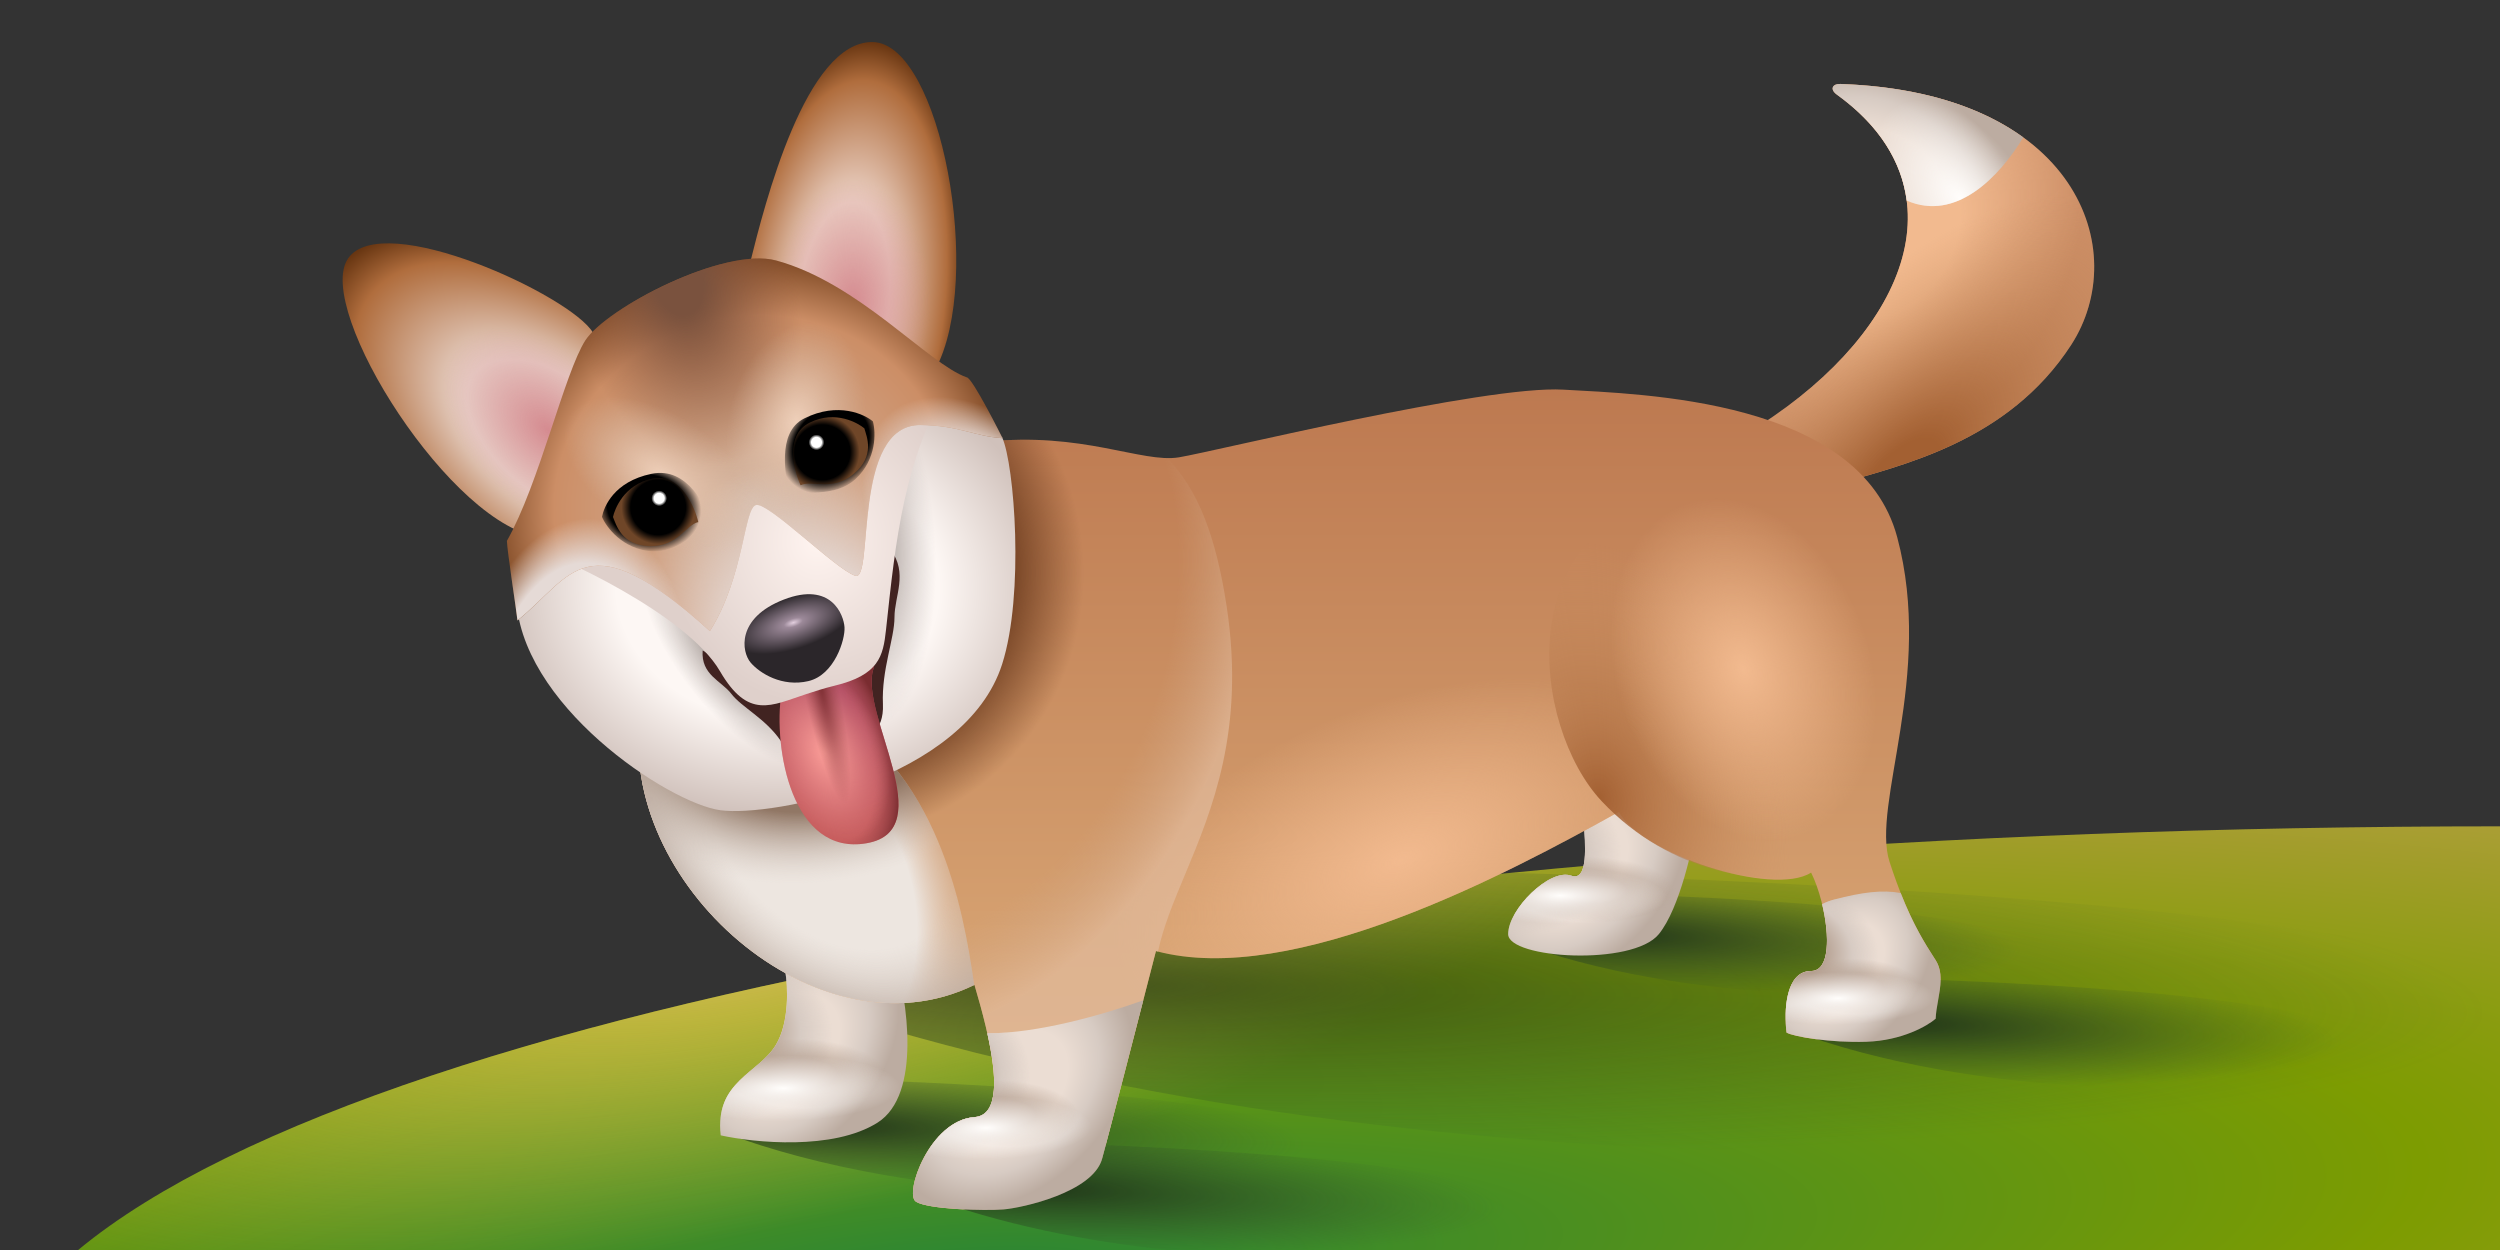 <svg viewBox="0 0 240 120" fill="none" xmlns="http://www.w3.org/2000/svg">
<rect x="0" y="0" width="240" height="120" fill="#333333" stroke="none"/>
<path d="M240 79.327C133.846 79.327 37.306 95.337 7.5 120H240L240 79.327Z" fill="url(#paint0_radial_1379_4760)"/>
<path d="M240 79.327C133.846 79.327 37.306 95.337 7.5 120H240L240 79.327Z" fill="url(#paint1_radial_1379_4760)"/>
<path d="M176.083 46.562C182.628 44.642 192.767 42.428 198.821 33.126C204.712 24.072 199.415 8.865 176.667 8.059C175.946 8.033 175.612 8.555 176.35 9.088C188.515 17.876 183.317 31.587 168.996 40.803L176.083 46.562Z" fill="#CC8E66"/>
<path d="M176.083 46.562C182.628 44.642 192.767 42.428 198.821 33.126C204.712 24.072 199.415 8.865 176.667 8.059C175.946 8.033 175.612 8.555 176.35 9.088C188.515 17.876 183.317 31.587 168.996 40.803L176.083 46.562Z" fill="url(#paint2_radial_1379_4760)"/>
<path d="M176.083 46.562C182.628 44.642 192.767 42.428 198.821 33.126C204.712 24.072 199.415 8.865 176.667 8.059C175.946 8.033 175.612 8.555 176.35 9.088C188.515 17.876 183.317 31.587 168.996 40.803L176.083 46.562Z" fill="url(#paint3_radial_1379_4760)"/>
<path d="M69.377 108.693C107.625 123.066 171.349 107.108 84.374 103.738L69.377 108.693Z" fill="url(#paint4_radial_1379_4760)"/>
<path fill-rule="evenodd" clip-rule="evenodd" d="M240 93.217C227.258 89.067 197.838 85.381 145.034 83.793C131.051 85.167 117.669 86.84 105.072 88.789L79.622 97.072C138.008 115.766 215.545 112.181 240 103.952L240 93.217Z" fill="url(#paint5_radial_1379_4760)"/>
<path d="M74.5 100.287C75.799 98.088 75.632 94.686 75.386 93.26L85.869 91.733C87.099 95.959 88.497 105.084 84.245 107.772C79.993 110.461 72.433 109.707 69.185 108.994C68.594 103.801 72.876 103.037 74.5 100.287Z" fill="url(#paint6_radial_1379_4760)"/>
<path d="M74.5 100.287C75.799 98.088 75.632 94.686 75.386 93.26L85.869 91.733C87.099 95.959 88.497 105.084 84.245 107.772C79.993 110.461 72.433 109.707 69.185 108.994C68.594 103.801 72.876 103.037 74.5 100.287Z" fill="url(#paint7_radial_1379_4760)"/>
<path d="M74.5 100.287C75.799 98.088 75.632 94.686 75.386 93.26L85.869 91.733C87.099 95.959 88.497 105.084 84.245 107.772C79.993 110.461 72.433 109.707 69.185 108.994C68.594 103.801 72.876 103.037 74.5 100.287Z" fill="url(#paint8_radial_1379_4760)"/>
<path d="M74.5 100.287C75.799 98.088 75.632 94.686 75.386 93.26L85.869 91.733C87.099 95.959 88.497 105.084 84.245 107.772C79.993 110.461 72.433 109.707 69.185 108.994C68.594 103.801 72.876 103.037 74.5 100.287Z" fill="url(#paint9_radial_1379_4760)"/>
<path d="M145.081 90.278C178.624 102.882 234.508 88.887 158.233 85.932L145.081 90.278Z" fill="url(#paint10_radial_1379_4760)"/>
<path d="M152.018 78.633L152.015 78.601L159.25 74.615L162.941 78.601C162.548 81.259 161.258 87.194 159.25 89.675C156.74 92.775 144.781 92.037 144.781 89.675C144.781 87.312 148.767 83.326 150.834 84.064C152.481 84.652 152.215 81.189 152.018 78.633Z" fill="url(#paint11_radial_1379_4760)"/>
<path d="M152.018 78.633L152.015 78.601L159.25 74.615L162.941 78.601C162.548 81.259 161.258 87.194 159.25 89.675C156.74 92.775 144.781 92.037 144.781 89.675C144.781 87.312 148.767 83.326 150.834 84.064C152.481 84.652 152.215 81.189 152.018 78.633Z" fill="url(#paint12_radial_1379_4760)"/>
<path d="M152.018 78.633L152.015 78.601L159.25 74.615L162.941 78.601C162.548 81.259 161.258 87.194 159.25 89.675C156.74 92.775 144.781 92.037 144.781 89.675C144.781 87.312 148.767 83.326 150.834 84.064C152.481 84.652 152.215 81.189 152.018 78.633Z" fill="url(#paint13_radial_1379_4760)"/>
<path d="M152.018 78.633L152.015 78.601L159.25 74.615L162.941 78.601C162.548 81.259 161.258 87.194 159.25 89.675C156.74 92.775 144.781 92.037 144.781 89.675C144.781 87.312 148.767 83.326 150.834 84.064C152.481 84.652 152.215 81.189 152.018 78.633Z" fill="url(#paint14_radial_1379_4760)"/>
<path d="M113.183 43.903C109.64 44.494 103.882 41.393 94.58 42.427C84.244 48.136 63.515 55.42 61.507 68.413C58.997 84.654 78.486 101.929 93.546 94.547C94.974 99.37 96.972 107.008 93.546 107.245C89.264 107.54 86.754 114.627 87.936 115.365C89.117 116.104 94.58 116.251 96.352 116.104C98.123 115.956 104.915 114.479 105.801 111.231C106.51 108.633 109.541 96.86 110.969 91.299C124.08 94.842 144.731 83.892 155.411 77.936C157.478 81.923 170.176 86.131 173.867 83.769C175.393 86.82 176.347 93.218 173.867 93.218C171.386 93.218 171.259 97.106 171.505 99.124C172.144 99.518 175.757 100.128 179.182 100.01C182.608 99.892 185.039 98.484 185.826 97.795C185.876 96.023 186.86 93.809 185.826 92.185C184.793 90.56 183.169 88.198 181.397 82.735C179.625 77.272 185.679 64.87 182.135 51.581C178.592 38.293 157.626 37.85 150.096 37.407C142.565 36.964 116.727 43.313 113.183 43.903Z" fill="url(#paint15_linear_1379_4760)"/>
<path d="M113.183 43.903C109.64 44.494 103.882 41.393 94.58 42.427C84.244 48.136 63.515 55.42 61.507 68.413C58.997 84.654 78.486 101.929 93.546 94.547C94.974 99.37 96.972 107.008 93.546 107.245C89.264 107.54 86.754 114.627 87.936 115.365C89.117 116.104 94.58 116.251 96.352 116.104C98.123 115.956 104.915 114.479 105.801 111.231C106.51 108.633 109.541 96.86 110.969 91.299C124.08 94.842 144.731 83.892 155.411 77.936C157.478 81.923 170.176 86.131 173.867 83.769C175.393 86.82 176.347 93.218 173.867 93.218C171.386 93.218 171.259 97.106 171.505 99.124C172.144 99.518 175.757 100.128 179.182 100.01C182.608 99.892 185.039 98.484 185.826 97.795C185.876 96.023 186.86 93.809 185.826 92.185C184.793 90.56 183.169 88.198 181.397 82.735C179.625 77.272 185.679 64.87 182.135 51.581C178.592 38.293 157.626 37.85 150.096 37.407C142.565 36.964 116.727 43.313 113.183 43.903Z" fill="url(#paint16_radial_1379_4760)"/>
<path d="M113.183 43.903C109.64 44.494 103.882 41.393 94.58 42.427C84.244 48.136 63.515 55.42 61.507 68.413C58.997 84.654 78.486 101.929 93.546 94.547C94.974 99.37 96.972 107.008 93.546 107.245C89.264 107.54 86.754 114.627 87.936 115.365C89.117 116.104 94.58 116.251 96.352 116.104C98.123 115.956 104.915 114.479 105.801 111.231C106.51 108.633 109.541 96.86 110.969 91.299C124.08 94.842 144.731 83.892 155.411 77.936C157.478 81.923 170.176 86.131 173.867 83.769C175.393 86.82 176.347 93.218 173.867 93.218C171.386 93.218 171.259 97.106 171.505 99.124C172.144 99.518 175.757 100.128 179.182 100.01C182.608 99.892 185.039 98.484 185.826 97.795C185.876 96.023 186.86 93.809 185.826 92.185C184.793 90.56 183.169 88.198 181.397 82.735C179.625 77.272 185.679 64.87 182.135 51.581C178.592 38.293 157.626 37.85 150.096 37.407C142.565 36.964 116.727 43.313 113.183 43.903Z" fill="url(#paint17_radial_1379_4760)"/>
<path fill-rule="evenodd" clip-rule="evenodd" d="M111.168 91.352C111.668 88.986 112.663 86.598 113.755 83.979C116.376 77.693 119.553 70.074 117.761 58.226C116.726 51.383 114.929 46.869 112.04 43.978C110.838 43.955 109.424 43.671 107.764 43.337C104.449 42.672 100.15 41.808 94.58 42.427C92.609 43.516 90.261 44.661 87.737 45.893C77.021 51.121 63.132 57.897 61.507 68.413C58.997 84.655 78.486 101.929 93.546 94.547C94.973 99.37 96.972 107.009 93.546 107.245C89.264 107.54 86.754 114.627 87.936 115.365C88.604 115.783 90.643 116.012 92.609 116.105L99.726 115.401C102.263 114.656 105.235 113.305 105.801 111.231C106.51 108.633 109.541 96.86 110.969 91.299C111.035 91.317 111.101 91.334 111.168 91.352Z" fill="url(#paint18_radial_1379_4760)"/>
<path fill-rule="evenodd" clip-rule="evenodd" d="M93.524 94.559C92.424 86.989 90.131 73.951 78.782 67.676C73.331 64.662 66.995 65.892 61.499 68.466C59.04 84.684 78.483 101.905 93.524 94.559Z" fill="url(#paint19_radial_1379_4760)"/>
<path fill-rule="evenodd" clip-rule="evenodd" d="M93.524 94.559C92.424 86.989 90.131 73.951 78.782 67.676C73.331 64.662 66.995 65.892 61.499 68.466C59.04 84.684 78.483 101.905 93.524 94.559Z" fill="url(#paint20_radial_1379_4760)"/>
<path fill-rule="evenodd" clip-rule="evenodd" d="M93.524 94.559C92.424 86.989 90.131 73.951 78.782 67.676C73.331 64.662 66.995 65.892 61.499 68.466C59.04 84.684 78.483 101.905 93.524 94.559Z" fill="url(#paint21_radial_1379_4760)"/>
<path d="M69.185 77.789C64.208 77.138 49.658 67.529 49.548 57.044C64.608 43.978 81.587 35.783 96.205 41.982C97.386 44.591 98.355 57.044 96.205 63.763C92.662 74.836 74.162 78.44 69.185 77.789Z" fill="url(#paint22_radial_1379_4760)"/>
<path d="M69.185 77.789C64.208 77.138 49.658 67.529 49.548 57.044C64.608 43.978 81.587 35.783 96.205 41.982C97.386 44.591 98.355 57.044 96.205 63.763C92.662 74.836 74.162 78.44 69.185 77.789Z" fill="url(#paint23_radial_1379_4760)"/>
<path d="M69.185 77.789C64.208 77.138 49.658 67.529 49.548 57.044C64.608 43.978 81.587 35.783 96.205 41.982C97.386 44.591 98.355 57.044 96.205 63.763C92.662 74.836 74.162 78.44 69.185 77.789Z" fill="url(#paint24_radial_1379_4760)"/>
<path d="M85.87 59.26C85.87 57.193 87.198 55.051 85.5 52.763L81.292 65.239L82.326 70.998C83.187 70.973 84.88 70.259 84.762 67.602C84.615 64.28 85.87 61.327 85.87 59.26Z" fill="#412321"/>
<path d="M70.22 66.62C69.255 65.358 67.281 64.795 67.456 62.446L76.368 67.704L78.301 71.799C77.659 72.267 76.085 72.781 74.929 71.092C73.485 68.981 71.186 67.882 70.22 66.62Z" fill="#412321"/>
<path d="M75.018 66.494C77.841 64.07 85.013 60.451 83.829 64.265C82.5 68.547 90.361 79.688 83.201 80.949C76.041 82.21 74.206 71.884 75.018 66.494Z" fill="url(#paint25_radial_1379_4760)"/>
<path d="M75.018 66.494C77.841 64.07 85.013 60.451 83.829 64.265C82.5 68.547 90.361 79.688 83.201 80.949C76.041 82.21 74.206 71.884 75.018 66.494Z" fill="url(#paint26_radial_1379_4760)"/>
<path d="M75.018 66.494C77.841 64.07 85.013 60.451 83.829 64.265C82.5 68.547 90.361 79.688 83.201 80.949C76.041 82.21 74.206 71.884 75.018 66.494Z" fill="url(#paint27_radial_1379_4760)"/>
<path d="M75.018 66.494C77.841 64.07 85.013 60.451 83.829 64.265C82.5 68.547 90.361 79.688 83.201 80.949C76.041 82.21 74.206 71.884 75.018 66.494Z" fill="url(#paint28_radial_1379_4760)"/>
<path d="M85.055 60.477C84.781 63.007 84.376 64.8 80.111 65.83C79.127 66.067 78.228 66.362 77.392 66.636C74.025 67.74 71.831 69.098 69.111 64.426C65.979 59.048 53.618 53.23 50.035 52.241C60.548 49.219 82.547 39.991 91.428 36.229C86.74 44.015 85.996 51.795 85.055 60.477Z" fill="url(#paint29_radial_1379_4760)"/>
<path d="M72.066 63.615C71.18 62.581 70.663 59.333 75.24 57.561C79.817 55.789 80.999 59.038 81.073 60.219C81.146 61.4 80.112 64.797 77.602 65.386C75.091 65.976 72.952 64.648 72.066 63.615Z" fill="url(#paint30_radial_1379_4760)"/>
<path d="M71.991 25.3L89.783 35.488C94.508 26.777 90.3 4.186 83.803 4.038C77.343 3.891 73.389 19.708 72.014 25.209L71.991 25.3Z" fill="url(#paint31_radial_1379_4760)"/>
<path d="M71.991 25.3L89.783 35.488C94.508 26.777 90.3 4.186 83.803 4.038C77.343 3.891 73.389 19.708 72.014 25.209L71.991 25.3Z" fill="url(#paint32_radial_1379_4760)"/>
<path d="M56.931 31.944L52.059 51.58C43.496 50.841 30.108 29.663 33.405 24.824C36.703 19.985 54.863 28.401 56.931 31.944Z" fill="url(#paint33_radial_1379_4760)"/>
<path d="M56.931 31.944L52.059 51.58C43.496 50.841 30.108 29.663 33.405 24.824C36.703 19.985 54.863 28.401 56.931 31.944Z" fill="url(#paint34_radial_1379_4760)"/>
<path d="M68.152 60.588C71.474 55.273 71.4 48.776 72.581 48.481C73.763 48.186 80.259 54.682 82.105 55.273C83.95 55.864 81.735 40.73 88.379 40.803C92.047 40.844 93.589 41.893 96.245 42.069C96.232 42.039 93.338 36.226 92.809 36.226C89.094 34.926 82.415 27.131 74.501 25.005C69.532 23.67 58.193 29.583 56.192 32.683C54.192 35.783 51.762 46.468 48.662 51.923C48.671 52.795 49.601 58.757 49.676 59.567C55.011 55.273 56.192 49.81 68.152 60.588Z" fill="url(#paint35_radial_1379_4760)"/>
<path d="M68.152 60.588C71.474 55.273 71.4 48.776 72.581 48.481C73.763 48.186 80.259 54.682 82.105 55.273C83.95 55.864 81.735 40.73 88.379 40.803C92.047 40.844 93.589 41.893 96.245 42.069C96.232 42.039 93.338 36.226 92.809 36.226C89.094 34.926 82.415 27.131 74.501 25.005C69.532 23.67 58.193 29.583 56.192 32.683C54.192 35.783 51.762 46.468 48.662 51.923C48.671 52.795 49.601 58.757 49.676 59.567C55.011 55.273 56.192 49.81 68.152 60.588Z" fill="url(#paint36_radial_1379_4760)"/>
<path d="M68.152 60.588C71.474 55.273 71.4 48.776 72.581 48.481C73.763 48.186 80.259 54.682 82.105 55.273C83.95 55.864 81.735 40.73 88.379 40.803C92.047 40.844 93.589 41.893 96.245 42.069C96.232 42.039 93.338 36.226 92.809 36.226C89.094 34.926 82.415 27.131 74.501 25.005C69.532 23.67 58.193 29.583 56.192 32.683C54.192 35.783 51.762 46.468 48.662 51.923C48.671 52.795 49.601 58.757 49.676 59.567C55.011 55.273 56.192 49.81 68.152 60.588Z" fill="url(#paint37_radial_1379_4760)"/>
<path d="M68.152 60.588C71.474 55.273 71.4 48.776 72.581 48.481C73.763 48.186 80.259 54.682 82.105 55.273C83.95 55.864 81.735 40.73 88.379 40.803C92.047 40.844 93.589 41.893 96.245 42.069C96.232 42.039 93.338 36.226 92.809 36.226C89.094 34.926 82.415 27.131 74.501 25.005C69.532 23.67 58.193 29.583 56.192 32.683C54.192 35.783 51.762 46.468 48.662 51.923C48.671 52.795 49.601 58.757 49.676 59.567C55.011 55.273 56.192 49.81 68.152 60.588Z" fill="url(#paint38_radial_1379_4760)"/>
<path d="M68.152 60.588C71.474 55.273 71.4 48.776 72.581 48.481C73.763 48.186 80.259 54.682 82.105 55.273C83.95 55.864 81.735 40.73 88.379 40.803C92.047 40.844 93.589 41.893 96.245 42.069C96.232 42.039 93.338 36.226 92.809 36.226C89.094 34.926 82.415 27.131 74.501 25.005C69.532 23.67 58.193 29.583 56.192 32.683C54.192 35.783 51.762 46.468 48.662 51.923C48.671 52.795 49.601 58.757 49.676 59.567C55.011 55.273 56.192 49.81 68.152 60.588Z" fill="url(#paint39_radial_1379_4760)"/>
<path d="M68.152 60.588C71.474 55.273 71.4 48.776 72.581 48.481C73.763 48.186 80.259 54.682 82.105 55.273C83.95 55.864 81.735 40.73 88.379 40.803C92.047 40.844 93.589 41.893 96.245 42.069C96.232 42.039 93.338 36.226 92.809 36.226C89.094 34.926 82.415 27.131 74.501 25.005C69.532 23.67 58.193 29.583 56.192 32.683C54.192 35.783 51.762 46.468 48.662 51.923C48.671 52.795 49.601 58.757 49.676 59.567C55.011 55.273 56.192 49.81 68.152 60.588Z" fill="url(#paint40_radial_1379_4760)"/>
<path d="M68.152 60.588C71.474 55.273 71.4 48.776 72.581 48.481C73.763 48.186 80.259 54.682 82.105 55.273C83.95 55.864 81.735 40.73 88.379 40.803C92.047 40.844 93.589 41.893 96.245 42.069C96.232 42.039 93.338 36.226 92.809 36.226C89.094 34.926 82.415 27.131 74.501 25.005C69.532 23.67 58.193 29.583 56.192 32.683C54.192 35.783 51.762 46.468 48.662 51.923C48.671 52.795 49.601 58.757 49.676 59.567C55.011 55.273 56.192 49.81 68.152 60.588Z" fill="url(#paint41_radial_1379_4760)"/>
<path d="M77.208 40.169C74.476 41.533 75.497 45.786 75.723 47.662C77.135 46.956 80.111 47.864 82.138 45.979C84.165 44.095 84.089 41.508 83.797 40.451C83.038 39.809 80.488 38.532 77.208 40.169Z" fill="url(#paint42_radial_1379_4760)"/>
<path d="M77.736 40.572C75.251 41.812 76.253 45.309 76.86 46.583C77.929 46.049 79.925 47.223 81.979 45.478C84.033 43.734 83.198 41.921 82.977 41.12C82.402 40.634 80.221 39.333 77.736 40.572Z" fill="url(#paint43_radial_1379_4760)"/>
<path d="M79.138 42.45C79.146 42.866 78.815 43.21 78.399 43.218C77.982 43.226 77.638 42.895 77.63 42.478C77.623 42.062 77.954 41.718 78.37 41.71C78.786 41.702 79.13 42.033 79.138 42.45Z" fill="url(#paint44_radial_1379_4760)"/>
<path d="M171.684 98.811C208.237 112.547 269.135 97.296 186.016 94.076L171.684 98.811Z" fill="url(#paint45_radial_1379_4760)"/>
<path fill-rule="evenodd" clip-rule="evenodd" d="M137.513 120C153.885 117.925 153.929 111.778 103.687 109.832L88.691 114.787C95.99 117.53 104.218 119.168 112.149 120H137.513Z" fill="url(#paint46_radial_1379_4760)"/>
<path d="M62.52 45.491C66.108 44.738 67.71 48.813 68.594 50.259C67.05 50.583 65.28 53.142 62.521 52.923C59.762 52.704 58.216 50.629 57.788 49.619C57.984 48.645 58.932 46.245 62.52 45.491Z" fill="url(#paint47_radial_1379_4760)"/>
<path d="M62.616 45.951C65.334 45.38 66.72 48.743 67.035 50.119C65.865 50.364 65.028 52.523 62.336 52.431C59.643 52.338 59.172 50.399 58.848 49.633C58.997 48.895 59.898 46.521 62.616 45.951Z" fill="url(#paint48_radial_1379_4760)"/>
<path d="M62.682 48.293C62.934 48.625 63.407 48.689 63.738 48.437C64.07 48.184 64.134 47.711 63.881 47.38C63.629 47.049 63.156 46.985 62.825 47.237C62.494 47.489 62.429 47.962 62.682 48.293Z" fill="url(#paint49_radial_1379_4760)"/>
<path fill-rule="evenodd" clip-rule="evenodd" d="M109.754 96.029C105.872 97.421 99.661 99.198 94.787 99.202C95.677 103.177 95.98 107.077 93.547 107.245C89.266 107.54 86.756 114.627 87.937 115.365C89.118 116.103 94.581 116.251 96.353 116.103C98.125 115.956 104.916 114.479 105.802 111.231C106.345 109.241 108.25 101.87 109.754 96.029Z" fill="url(#paint50_radial_1379_4760)"/>
<path fill-rule="evenodd" clip-rule="evenodd" d="M109.754 96.029C105.872 97.421 99.661 99.198 94.787 99.202C95.677 103.177 95.98 107.077 93.547 107.245C89.266 107.54 86.756 114.627 87.937 115.365C89.118 116.103 94.581 116.251 96.353 116.103C98.125 115.956 104.916 114.479 105.802 111.231C106.345 109.241 108.25 101.87 109.754 96.029Z" fill="url(#paint51_radial_1379_4760)"/>
<path fill-rule="evenodd" clip-rule="evenodd" d="M109.754 96.029C105.872 97.421 99.661 99.198 94.787 99.202C95.677 103.177 95.98 107.077 93.547 107.245C89.266 107.54 86.756 114.627 87.937 115.365C89.118 116.103 94.581 116.251 96.353 116.103C98.125 115.956 104.916 114.479 105.802 111.231C106.345 109.241 108.25 101.87 109.754 96.029Z" fill="url(#paint52_radial_1379_4760)"/>
<path fill-rule="evenodd" clip-rule="evenodd" d="M109.754 96.029C105.872 97.421 99.661 99.198 94.787 99.202C95.677 103.177 95.98 107.077 93.547 107.245C89.266 107.54 86.756 114.627 87.937 115.365C89.118 116.103 94.581 116.251 96.353 116.103C98.125 115.956 104.916 114.479 105.802 111.231C106.345 109.241 108.25 101.87 109.754 96.029Z" fill="url(#paint53_radial_1379_4760)"/>
<path fill-rule="evenodd" clip-rule="evenodd" d="M182.467 85.729C180.724 85.403 178.76 85.648 176.083 86.353C175.673 86.461 175.289 86.612 174.927 86.802C175.659 89.825 175.674 93.218 173.868 93.218C171.387 93.218 171.259 97.106 171.505 99.124C172.145 99.518 175.758 100.128 179.183 100.01C182.609 99.892 185.04 98.484 185.827 97.795C185.842 97.247 185.947 96.657 186.054 96.055C186.292 94.71 186.541 93.307 185.827 92.185C185.765 92.087 185.701 91.987 185.635 91.884C184.825 90.62 183.71 88.88 182.467 85.729Z" fill="url(#paint54_radial_1379_4760)"/>
<path fill-rule="evenodd" clip-rule="evenodd" d="M182.467 85.729C180.724 85.403 178.76 85.648 176.083 86.353C175.673 86.461 175.289 86.612 174.927 86.802C175.659 89.825 175.674 93.218 173.868 93.218C171.387 93.218 171.259 97.106 171.505 99.124C172.145 99.518 175.758 100.128 179.183 100.01C182.609 99.892 185.04 98.484 185.827 97.795C185.842 97.247 185.947 96.657 186.054 96.055C186.292 94.71 186.541 93.307 185.827 92.185C185.765 92.087 185.701 91.987 185.635 91.884C184.825 90.62 183.71 88.88 182.467 85.729Z" fill="url(#paint55_radial_1379_4760)"/>
<path fill-rule="evenodd" clip-rule="evenodd" d="M182.467 85.729C180.724 85.403 178.76 85.648 176.083 86.353C175.673 86.461 175.289 86.612 174.927 86.802C175.659 89.825 175.674 93.218 173.868 93.218C171.387 93.218 171.259 97.106 171.505 99.124C172.145 99.518 175.758 100.128 179.183 100.01C182.609 99.892 185.04 98.484 185.827 97.795C185.842 97.247 185.947 96.657 186.054 96.055C186.292 94.71 186.541 93.307 185.827 92.185C185.765 92.087 185.701 91.987 185.635 91.884C184.825 90.62 183.71 88.88 182.467 85.729Z" fill="url(#paint56_radial_1379_4760)"/>
<path fill-rule="evenodd" clip-rule="evenodd" d="M182.467 85.729C180.724 85.403 178.76 85.648 176.083 86.353C175.673 86.461 175.289 86.612 174.927 86.802C175.659 89.825 175.674 93.218 173.868 93.218C171.387 93.218 171.259 97.106 171.505 99.124C172.145 99.518 175.758 100.128 179.183 100.01C182.609 99.892 185.04 98.484 185.827 97.795C185.842 97.247 185.947 96.657 186.054 96.055C186.292 94.71 186.541 93.307 185.827 92.185C185.765 92.087 185.701 91.987 185.635 91.884C184.825 90.62 183.71 88.88 182.467 85.729Z" fill="url(#paint57_radial_1379_4760)"/>
<path d="M173.941 83.915C189.665 72.4 181.988 42.574 162.5 46.856C144.487 49.957 147.106 69.815 153.75 76.902C160.395 83.99 169.327 85.023 173.941 83.915Z" fill="url(#paint58_radial_1379_4760)"/>
<path d="M173.941 83.915C189.665 72.4 181.988 42.574 162.5 46.856C144.487 49.957 147.106 69.815 153.75 76.902C160.395 83.99 169.327 85.023 173.941 83.915Z" fill="url(#paint59_radial_1379_4760)"/>
<path fill-rule="evenodd" clip-rule="evenodd" d="M183.043 19.256C182.564 15.549 180.437 12.04 176.349 9.088C175.612 8.555 175.945 8.033 176.667 8.059C184.513 8.337 190.283 10.328 194.233 13.189C191.93 17.001 187.765 21.311 183.043 19.256Z" fill="url(#paint60_radial_1379_4760)"/>
<path fill-rule="evenodd" clip-rule="evenodd" d="M183.043 19.256C182.564 15.549 180.437 12.04 176.349 9.088C175.612 8.555 175.945 8.033 176.667 8.059C184.513 8.337 190.283 10.328 194.233 13.189C191.93 17.001 187.765 21.311 183.043 19.256Z" fill="url(#paint61_radial_1379_4760)"/>
<defs>
<radialGradient id="paint0_radial_1379_4760" cx="0" cy="0" r="1" gradientUnits="userSpaceOnUse" gradientTransform="translate(91.154 122.85) rotate(-4.568) scale(291.117 54.902)">
<stop stop-color="#278536"/>
<stop offset="0.494" stop-color="#7D9C01"/>
<stop offset="1" stop-color="#CC9F5B"/>
</radialGradient>
<radialGradient id="paint1_radial_1379_4760" cx="0" cy="0" r="1" gradientUnits="userSpaceOnUse" gradientTransform="translate(73.269 87.692) rotate(166.728) scale(89.21 29.937)">
<stop stop-color="#FECF7A" stop-opacity="0.7"/>
<stop offset="1" stop-color="#FECF7A" stop-opacity="0"/>
</radialGradient>
<radialGradient id="paint2_radial_1379_4760" cx="0" cy="0" r="1" gradientUnits="userSpaceOnUse" gradientTransform="translate(181.398 22.348) rotate(116.405) scale(23.573 17.445)">
<stop offset="0.359" stop-color="#F2BA8F"/>
<stop offset="1" stop-color="#F2BA8F" stop-opacity="0"/>
</radialGradient>
<radialGradient id="paint3_radial_1379_4760" cx="0" cy="0" r="1" gradientUnits="userSpaceOnUse" gradientTransform="translate(182.136 46.562) rotate(-48.427) scale(34.933 16.081)">
<stop offset="0.159" stop-color="#A36032"/>
<stop offset="1" stop-color="#CB9062" stop-opacity="0"/>
</radialGradient>
<radialGradient id="paint4_radial_1379_4760" cx="0" cy="0" r="1" gradientUnits="userSpaceOnUse" gradientTransform="translate(78.016 107.895) rotate(2.464) scale(47.14 6.253)">
<stop stop-color="#1E3118"/>
<stop offset="1" stop-color="#37572D" stop-opacity="0"/>
</radialGradient>
<radialGradient id="paint5_radial_1379_4760" cx="0" cy="0" r="1" gradientUnits="userSpaceOnUse" gradientTransform="translate(104.298 94.511) rotate(1.173) scale(135.267 16.398)">
<stop stop-color="#1E3118" stop-opacity="0.7"/>
<stop offset="1" stop-color="#37572D" stop-opacity="0"/>
</radialGradient>
<radialGradient id="paint6_radial_1379_4760" cx="0" cy="0" r="1" gradientUnits="userSpaceOnUse" gradientTransform="translate(75.66 100.699) rotate(130.488) scale(12.643 8.863)">
<stop offset="0.466" stop-color="#EBDDD3"/>
<stop offset="0.73" stop-color="#D7CBC3"/>
<stop offset="1" stop-color="#BCACA1"/>
</radialGradient>
<radialGradient id="paint7_radial_1379_4760" cx="0" cy="0" r="1" gradientUnits="userSpaceOnUse" gradientTransform="translate(68.591 98.793) rotate(97.421) scale(8.83 11.364)">
<stop offset="0.432" stop-color="#B5A091"/>
<stop offset="0.729" stop-color="#D7CBC3"/>
<stop offset="1" stop-color="#D7CBC3" stop-opacity="0"/>
</radialGradient>
<radialGradient id="paint8_radial_1379_4760" cx="0" cy="0" r="1" gradientUnits="userSpaceOnUse" gradientTransform="translate(77.01 103.018) rotate(-177.826) scale(8.098 3.3)">
<stop offset="0.432" stop-color="#B5A091" stop-opacity="0.7"/>
<stop offset="1" stop-color="#B5A090" stop-opacity="0"/>
</radialGradient>
<radialGradient id="paint9_radial_1379_4760" cx="0" cy="0" r="1" gradientUnits="userSpaceOnUse" gradientTransform="translate(75.212 104.477) rotate(179.214) scale(11.199 3.147)">
<stop offset="0.005" stop-color="#FFFDFB"/>
<stop offset="1" stop-color="#FFFDFB" stop-opacity="0"/>
</radialGradient>
<radialGradient id="paint10_radial_1379_4760" cx="0" cy="0" r="1" gradientUnits="userSpaceOnUse" gradientTransform="translate(152.658 89.578) rotate(2.464) scale(41.341 5.484)">
<stop stop-color="#1E3118"/>
<stop offset="1" stop-color="#37572D" stop-opacity="0"/>
</radialGradient>
<radialGradient id="paint11_radial_1379_4760" cx="0" cy="0" r="1" gradientUnits="userSpaceOnUse" gradientTransform="translate(151.375 83.174) rotate(132.085) scale(12.368 8.733)">
<stop offset="0.466" stop-color="#EBDDD3"/>
<stop offset="0.73" stop-color="#D7CBC3"/>
<stop offset="1" stop-color="#BCACA1"/>
</radialGradient>
<radialGradient id="paint12_radial_1379_4760" cx="0" cy="0" r="1" gradientUnits="userSpaceOnUse" gradientTransform="translate(144.237 81.354) rotate(97.845) scale(8.438 11.464)">
<stop offset="0.432" stop-color="#B5A091"/>
<stop offset="0.729" stop-color="#D7CBC3"/>
<stop offset="1" stop-color="#D7CBC3" stop-opacity="0"/>
</radialGradient>
<radialGradient id="paint13_radial_1379_4760" cx="0" cy="0" r="1" gradientUnits="userSpaceOnUse" gradientTransform="translate(152.739 85.387) rotate(-177.944) scale(8.177 3.15)">
<stop offset="0.432" stop-color="#B5A091" stop-opacity="0.7"/>
<stop offset="1" stop-color="#B5A090" stop-opacity="0"/>
</radialGradient>
<radialGradient id="paint14_radial_1379_4760" cx="0" cy="0" r="1" gradientUnits="userSpaceOnUse" gradientTransform="translate(149.801 85.983) rotate(-179.17) scale(10.189 2.706)">
<stop offset="0.005" stop-color="#FFFDFB"/>
<stop offset="1" stop-color="#FFFDFB" stop-opacity="0"/>
</radialGradient>
<linearGradient id="paint15_linear_1379_4760" x1="123.573" y1="37.385" x2="123.573" y2="116.155" gradientUnits="userSpaceOnUse">
<stop stop-color="#BD7950"/>
<stop offset="1" stop-color="#E1B480"/>
</linearGradient>
<radialGradient id="paint16_radial_1379_4760" cx="0" cy="0" r="1" gradientUnits="userSpaceOnUse" gradientTransform="translate(77.453 54.091) rotate(47.395) scale(27.482 26.47)">
<stop offset="0.704" stop-color="#703F21"/>
<stop offset="0.986" stop-color="#703F21" stop-opacity="0"/>
</radialGradient>
<radialGradient id="paint17_radial_1379_4760" cx="0" cy="0" r="1" gradientUnits="userSpaceOnUse" gradientTransform="translate(134.445 82.587) rotate(-21.205) scale(28.982 15.078)">
<stop stop-color="#F2BA8F"/>
<stop offset="1" stop-color="#F2BA8F" stop-opacity="0"/>
</radialGradient>
<radialGradient id="paint18_radial_1379_4760" cx="0" cy="0" r="1" gradientUnits="userSpaceOnUse" gradientTransform="translate(87.346 58.226) rotate(104.57) scale(42.258 32.595)">
<stop offset="0.772" stop-color="#D1A787" stop-opacity="0"/>
<stop offset="1" stop-color="#E2BB9D" stop-opacity="0.7"/>
</radialGradient>
<radialGradient id="paint19_radial_1379_4760" cx="0" cy="0" r="1" gradientUnits="userSpaceOnUse" gradientTransform="translate(72.728 86.427) rotate(60.977) scale(26.172 21.333)">
<stop offset="0.679" stop-color="#EDE6E0"/>
<stop offset="1" stop-color="#D6B8A3" stop-opacity="0"/>
</radialGradient>
<radialGradient id="paint20_radial_1379_4760" cx="0" cy="0" r="1" gradientUnits="userSpaceOnUse" gradientTransform="translate(79.373 78.749) rotate(-133.135) scale(22.459 15.527)">
<stop offset="0.635" stop-color="#D7CBC3" stop-opacity="0"/>
<stop offset="1" stop-color="#BCACA1"/>
</radialGradient>
<radialGradient id="paint21_radial_1379_4760" cx="0" cy="0" r="1" gradientUnits="userSpaceOnUse" gradientTransform="translate(77.405 69.152) rotate(175.133) scale(22.624 15.642)">
<stop offset="0.562" stop-color="#917765"/>
<stop offset="1" stop-color="#D7CBC3" stop-opacity="0"/>
</radialGradient>
<radialGradient id="paint22_radial_1379_4760" cx="0" cy="0" r="1" gradientUnits="userSpaceOnUse" gradientTransform="translate(74.648 56.306) rotate(92.109) scale(22.167 26.64)">
<stop offset="0.583" stop-color="#FDF7F4"/>
<stop offset="1" stop-color="#D0C1BB"/>
</radialGradient>
<radialGradient id="paint23_radial_1379_4760" cx="0" cy="0" r="1" gradientUnits="userSpaceOnUse" gradientTransform="translate(82.178 51.462) rotate(85.419) scale(18.487 7.563)">
<stop offset="0.179" stop-color="#968A85"/>
<stop offset="1" stop-color="#B3AAA6" stop-opacity="0"/>
</radialGradient>
<radialGradient id="paint24_radial_1379_4760" cx="0" cy="0" r="1" gradientUnits="userSpaceOnUse" gradientTransform="translate(70.514 62.95) rotate(51.953) scale(12.937 5.292)">
<stop offset="0.179" stop-color="#968A85"/>
<stop offset="1" stop-color="#B3AAA6" stop-opacity="0"/>
</radialGradient>
<radialGradient id="paint25_radial_1379_4760" cx="0" cy="0" r="1" gradientUnits="userSpaceOnUse" gradientTransform="translate(79.768 66.701) rotate(74.501) scale(18.233 12.085)">
<stop stop-color="#A8445F"/>
<stop offset="1" stop-color="#CE625B"/>
</radialGradient>
<radialGradient id="paint26_radial_1379_4760" cx="0" cy="0" r="1" gradientUnits="userSpaceOnUse" gradientTransform="translate(78.856 72.326) rotate(72.61) scale(14.079 7.637)">
<stop offset="0.612" stop-color="#9A464A" stop-opacity="0"/>
<stop offset="0.89" stop-color="#7A2C30"/>
</radialGradient>
<radialGradient id="paint27_radial_1379_4760" cx="0" cy="0" r="1" gradientUnits="userSpaceOnUse" gradientTransform="translate(79.226 72.252) rotate(68.025) scale(9.075 5.614)">
<stop stop-color="#FC9E98"/>
<stop offset="1" stop-color="#FC9E98" stop-opacity="0"/>
</radialGradient>
<radialGradient id="paint28_radial_1379_4760" cx="0" cy="0" r="1" gradientUnits="userSpaceOnUse" gradientTransform="translate(78.635 65.165) rotate(78.218) scale(12.292 1.722)">
<stop stop-color="#7A2C30"/>
<stop offset="1" stop-color="#9A464A" stop-opacity="0"/>
</radialGradient>
<radialGradient id="paint29_radial_1379_4760" cx="0" cy="0" r="1" gradientUnits="userSpaceOnUse" gradientTransform="translate(78.487 51.969) rotate(90) scale(15.74 14.525)">
<stop stop-color="#FFF4F0"/>
<stop offset="1" stop-color="#DFD0CB"/>
</radialGradient>
<radialGradient id="paint30_radial_1379_4760" cx="0" cy="0" r="1" gradientUnits="userSpaceOnUse" gradientTransform="translate(76.163 59.776) rotate(162.251) scale(6.046 2.504)">
<stop stop-color="#E3CFDF"/>
<stop offset="0.156" stop-color="#9C8999"/>
<stop offset="1" stop-color="#2B262A"/>
</radialGradient>
<radialGradient id="paint31_radial_1379_4760" cx="0" cy="0" r="1" gradientUnits="userSpaceOnUse" gradientTransform="translate(80.998 28.844) rotate(-83.548) scale(24.965 11.402)">
<stop offset="0.38" stop-color="#ECD3C7"/>
<stop offset="0.849" stop-color="#B06D3D"/>
<stop offset="1" stop-color="#673511"/>
</radialGradient>
<radialGradient id="paint32_radial_1379_4760" cx="0" cy="0" r="1" gradientUnits="userSpaceOnUse" gradientTransform="translate(81.897 28.991) rotate(-90) scale(11.812 7.441)">
<stop stop-color="#D58B90"/>
<stop offset="1" stop-color="#D58B90" stop-opacity="0"/>
</radialGradient>
<radialGradient id="paint33_radial_1379_4760" cx="0" cy="0" r="1" gradientUnits="userSpaceOnUse" gradientTransform="translate(53.535 42.132) rotate(-142.202) scale(26.661 14.596)">
<stop offset="0.38" stop-color="#EAD7CE"/>
<stop offset="0.849" stop-color="#B06D3D"/>
<stop offset="1" stop-color="#673511"/>
</radialGradient>
<radialGradient id="paint34_radial_1379_4760" cx="0" cy="0" r="1" gradientUnits="userSpaceOnUse" gradientTransform="translate(52.633 41.272) rotate(-137.152) scale(11.981 7.444)">
<stop stop-color="#D58B90"/>
<stop offset="1" stop-color="#D58B90" stop-opacity="0"/>
</radialGradient>
<radialGradient id="paint35_radial_1379_4760" cx="0" cy="0" r="1" gradientUnits="userSpaceOnUse" gradientTransform="translate(72.138 48.038) rotate(-107.632) scale(24.372 26.44)">
<stop stop-color="#D4B7A3"/>
<stop offset="0.722" stop-color="#CC8E66"/>
<stop offset="1" stop-color="#6D3915"/>
</radialGradient>
<radialGradient id="paint36_radial_1379_4760" cx="0" cy="0" r="1" gradientUnits="userSpaceOnUse" gradientTransform="translate(77.158 60.588) rotate(-110.739) scale(16.261 16.965)">
<stop offset="0.354" stop-color="#E5DAD6"/>
<stop offset="1" stop-color="#E5DAD6" stop-opacity="0"/>
</radialGradient>
<radialGradient id="paint37_radial_1379_4760" cx="0" cy="0" r="1" gradientUnits="userSpaceOnUse" gradientTransform="translate(55.454 68.266) rotate(-84.971) scale(18.527 11.187)">
<stop offset="0.769" stop-color="#E5DAD6"/>
<stop offset="1" stop-color="#E5DAD6" stop-opacity="0"/>
</radialGradient>
<radialGradient id="paint38_radial_1379_4760" cx="0" cy="0" r="1" gradientUnits="userSpaceOnUse" gradientTransform="translate(96.244 53.058) rotate(-128.838) scale(17.25 10.416)">
<stop offset="0.728" stop-color="#E5DAD6"/>
<stop offset="1" stop-color="#E5DAD6" stop-opacity="0"/>
</radialGradient>
<radialGradient id="paint39_radial_1379_4760" cx="0" cy="0" r="1" gradientUnits="userSpaceOnUse" gradientTransform="translate(64.83 26.186) rotate(73.174) scale(19.127 11.32)">
<stop offset="0.218" stop-color="#7A523E"/>
<stop offset="1" stop-color="#935839" stop-opacity="0"/>
</radialGradient>
<radialGradient id="paint40_radial_1379_4760" cx="0" cy="0" r="1" gradientUnits="userSpaceOnUse" gradientTransform="translate(76.42 40.508) rotate(104.036) scale(9.74 6.461)">
<stop stop-color="#EFD0BA"/>
<stop offset="1" stop-color="#D6B8A3" stop-opacity="0"/>
</radialGradient>
<radialGradient id="paint41_radial_1379_4760" cx="0" cy="0" r="1" gradientUnits="userSpaceOnUse" gradientTransform="translate(63.575 45.676) rotate(33.63) scale(10.664 5.774)">
<stop stop-color="#EFD0BA"/>
<stop offset="1" stop-color="#D6B8A3" stop-opacity="0"/>
</radialGradient>
<radialGradient id="paint42_radial_1379_4760" cx="0" cy="0" r="1" gradientUnits="userSpaceOnUse" gradientTransform="translate(79.777 42.575) rotate(136.676) scale(5.353 4.362)">
<stop offset="0.745"/>
<stop offset="1" stop-opacity="0"/>
</radialGradient>
<radialGradient id="paint43_radial_1379_4760" cx="0" cy="0" r="1" gradientUnits="userSpaceOnUse" gradientTransform="translate(78.948 43.424) rotate(77.132) scale(3.54 3.574)">
<stop offset="0.745"/>
<stop offset="1" stop-color="#6F4628"/>
</radialGradient>
<radialGradient id="paint44_radial_1379_4760" cx="0" cy="0" r="1" gradientUnits="userSpaceOnUse" gradientTransform="translate(78.384 42.464) rotate(88.911) scale(0.754)">
<stop offset="0.639" stop-color="white"/>
<stop offset="1" stop-color="white" stop-opacity="0"/>
</radialGradient>
<radialGradient id="paint45_radial_1379_4760" cx="0" cy="0" r="1" gradientUnits="userSpaceOnUse" gradientTransform="translate(179.941 98.048) rotate(2.464) scale(45.05 5.976)">
<stop stop-color="#1E3118"/>
<stop offset="1" stop-color="#37572D" stop-opacity="0"/>
</radialGradient>
<radialGradient id="paint46_radial_1379_4760" cx="0" cy="0" r="1" gradientUnits="userSpaceOnUse" gradientTransform="translate(97.33 113.989) rotate(2.464) scale(47.14 6.253)">
<stop stop-color="#1E3118"/>
<stop offset="1" stop-color="#37572D" stop-opacity="0"/>
</radialGradient>
<radialGradient id="paint47_radial_1379_4760" cx="0" cy="0" r="1" gradientUnits="userSpaceOnUse" gradientTransform="translate(62.155 48.739) rotate(9.831) scale(5.189 4.228)">
<stop offset="0.745"/>
<stop offset="1" stop-opacity="0"/>
</radialGradient>
<radialGradient id="paint48_radial_1379_4760" cx="0" cy="0" r="1" gradientUnits="userSpaceOnUse" gradientTransform="translate(63.188 48.702) rotate(69.199) scale(3.534)">
<stop offset="0.745"/>
<stop offset="1" stop-color="#6F4628"/>
</radialGradient>
<radialGradient id="paint49_radial_1379_4760" cx="0" cy="0" r="1" gradientUnits="userSpaceOnUse" gradientTransform="translate(63.282 47.837) rotate(52.713) scale(0.754)">
<stop offset="0.639" stop-color="white"/>
<stop offset="1" stop-color="white" stop-opacity="0"/>
</radialGradient>
<radialGradient id="paint50_radial_1379_4760" cx="0" cy="0" r="1" gradientUnits="userSpaceOnUse" gradientTransform="translate(97.091 104.292) rotate(134.545) scale(13.466 9.501)">
<stop offset="0.466" stop-color="#EBDDD3"/>
<stop offset="0.73" stop-color="#D7CBC3"/>
<stop offset="1" stop-color="#BCACA1"/>
</radialGradient>
<radialGradient id="paint51_radial_1379_4760" cx="0" cy="0" r="1" gradientUnits="userSpaceOnUse" gradientTransform="translate(88.675 102.815) rotate(96.978) scale(8.479 10.274)">
<stop offset="0.432" stop-color="#B5A091"/>
<stop offset="0.729" stop-color="#D7CBC3"/>
<stop offset="1" stop-color="#D7CBC3" stop-opacity="0"/>
</radialGradient>
<radialGradient id="paint52_radial_1379_4760" cx="0" cy="0" r="1" gradientUnits="userSpaceOnUse" gradientTransform="translate(96.279 106.875) rotate(-177.686) scale(7.315 3.171)">
<stop offset="0.432" stop-color="#B5A091" stop-opacity="0.7"/>
<stop offset="1" stop-color="#B5A090" stop-opacity="0"/>
</radialGradient>
<radialGradient id="paint53_radial_1379_4760" cx="0" cy="0" r="1" gradientUnits="userSpaceOnUse" gradientTransform="translate(94.655 108.278) rotate(179.164) scale(10.115 3.024)">
<stop offset="0.005" stop-color="#FFFDFB"/>
<stop offset="1" stop-color="#FFFDFB" stop-opacity="0"/>
</radialGradient>
<radialGradient id="paint54_radial_1379_4760" cx="0" cy="0" r="1" gradientUnits="userSpaceOnUse" gradientTransform="translate(176.821 92.806) rotate(131.259) scale(10.299 7.248)">
<stop offset="0.466" stop-color="#EBDDD3"/>
<stop offset="0.73" stop-color="#D7CBC3"/>
<stop offset="1" stop-color="#BCACA1"/>
</radialGradient>
<radialGradient id="paint55_radial_1379_4760" cx="0" cy="0" r="1" gradientUnits="userSpaceOnUse" gradientTransform="translate(170.973 91.271) rotate(97.623) scale(7.113 9.398)">
<stop offset="0.432" stop-color="#B5A091"/>
<stop offset="0.729" stop-color="#D7CBC3"/>
<stop offset="1" stop-color="#D7CBC3" stop-opacity="0"/>
</radialGradient>
<radialGradient id="paint56_radial_1379_4760" cx="0" cy="0" r="1" gradientUnits="userSpaceOnUse" gradientTransform="translate(177.938 94.673) rotate(-177.884) scale(6.699 2.657)">
<stop offset="0.432" stop-color="#B5A091" stop-opacity="0.7"/>
<stop offset="1" stop-color="#B5A090" stop-opacity="0"/>
</radialGradient>
<radialGradient id="paint57_radial_1379_4760" cx="0" cy="0" r="1" gradientUnits="userSpaceOnUse" gradientTransform="translate(176.451 95.848) rotate(179.235) scale(9.266 2.534)">
<stop offset="0.005" stop-color="#FFFDFB"/>
<stop offset="1" stop-color="#FFFDFB" stop-opacity="0"/>
</radialGradient>
<radialGradient id="paint58_radial_1379_4760" cx="0" cy="0" r="1" gradientUnits="userSpaceOnUse" gradientTransform="translate(153.59 76.534) rotate(-102.904) scale(24.842 17.806)">
<stop stop-color="#A36032"/>
<stop offset="1" stop-color="#CB9062" stop-opacity="0"/>
</radialGradient>
<radialGradient id="paint59_radial_1379_4760" cx="0" cy="0" r="1" gradientUnits="userSpaceOnUse" gradientTransform="translate(167.371 64.279) rotate(70.615) scale(16.904 12.184)">
<stop stop-color="#F2BA8F"/>
<stop offset="1" stop-color="#F2BA8F" stop-opacity="0"/>
</radialGradient>
<radialGradient id="paint60_radial_1379_4760" cx="0" cy="0" r="1" gradientUnits="userSpaceOnUse" gradientTransform="translate(180.635 17.596) rotate(-148.639) scale(14.273 10.229)">
<stop offset="0.466" stop-color="#EBDDD3"/>
<stop offset="0.73" stop-color="#D7CBC3"/>
<stop offset="1" stop-color="#BCACA1"/>
</radialGradient>
<radialGradient id="paint61_radial_1379_4760" cx="0" cy="0" r="1" gradientUnits="userSpaceOnUse" gradientTransform="translate(188.135 19.038) rotate(-126.563) scale(10.774 6.229)">
<stop offset="0.005" stop-color="#FFFDFB"/>
<stop offset="1" stop-color="#FFFDFB" stop-opacity="0"/>
</radialGradient>
</defs>
</svg>
